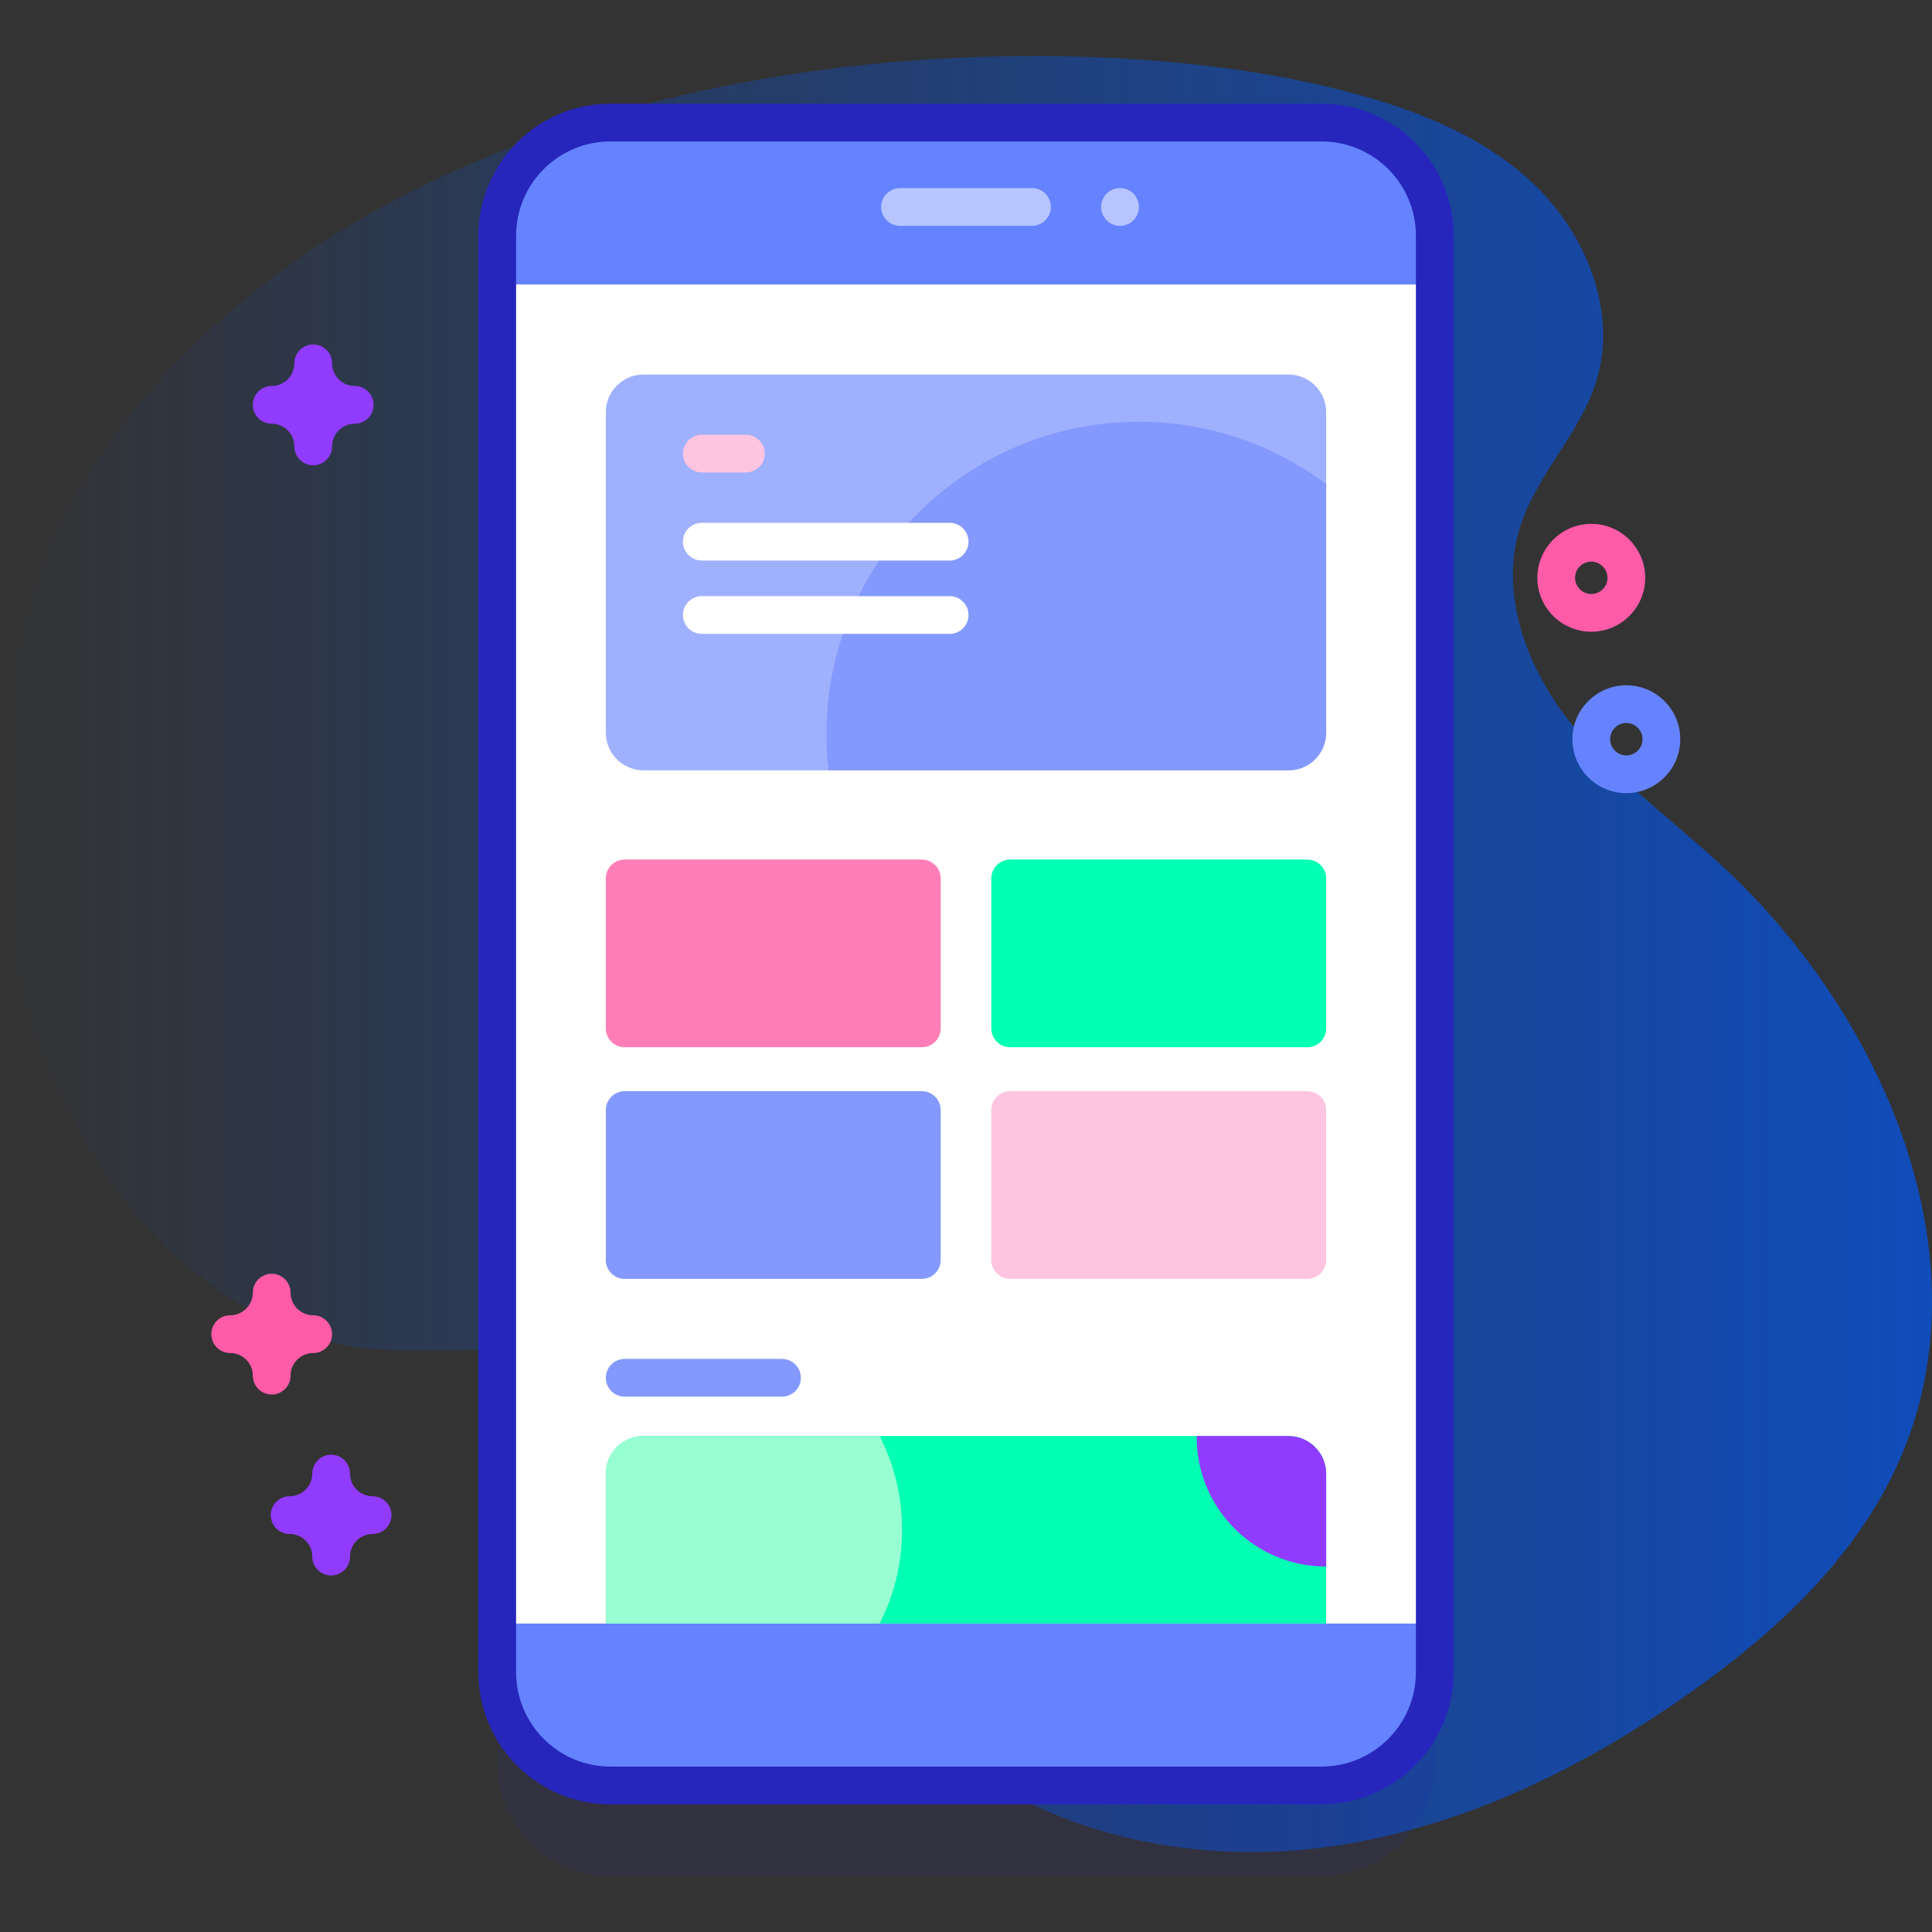 <?xml version="1.0" encoding="UTF-8"?> <svg xmlns="http://www.w3.org/2000/svg" width="70" height="70" viewBox="0 0 70 70" fill="none"><rect x="0" y="0" width="70" height="70" fill="#333333" stroke="none"/> <g clip-path="url(#clip0_824_116)"> <path d="M2.78 17.819C-0.496 23.206 -0.842 32.532 1.559 38.362C3.661 43.468 7.843 48.262 13.333 48.862C15.352 49.083 17.415 48.722 19.413 49.086C26.284 50.337 28.84 58.805 34.18 63.307C37.896 66.439 43.053 67.548 47.876 66.944C52.699 66.341 57.214 64.16 61.189 61.363C64.327 59.154 67.264 56.438 68.813 52.926C72.059 45.566 68.24 36.725 62.307 31.292C60.459 29.6 58.399 28.107 56.855 26.134C55.311 24.161 54.328 21.527 55.064 19.132C55.651 17.221 57.231 15.74 57.83 13.833C58.644 11.237 57.415 8.325 55.396 6.502C53.377 4.679 50.705 3.763 48.059 3.134C36.97 0.497 12.673 1.558 2.78 17.819Z" fill="url(#paint0_linear_824_116)"></path> <path opacity="0.1" d="M47.883 67.971H22.117C19.851 67.971 18.015 66.135 18.015 63.87V11.824C18.015 9.559 19.851 7.722 22.117 7.722H47.883C50.148 7.722 51.985 9.559 51.985 11.824V63.87C51.985 66.135 50.148 67.971 47.883 67.971Z" fill="#2626BC"></path> <path d="M47.883 64.69H22.117C19.851 64.69 18.015 62.854 18.015 60.588V8.543C18.015 6.277 19.851 4.441 22.117 4.441H47.883C50.148 4.441 51.985 6.277 51.985 8.543V60.588C51.985 62.854 50.148 64.69 47.883 64.69Z" fill="#6583FE"></path> <path d="M18.015 10.307H51.984V58.824H18.015V10.307Z" fill="white"></path> <path d="M47.883 65.374H22.117C19.478 65.374 17.331 63.227 17.331 60.588V8.543C17.331 5.904 19.478 3.757 22.117 3.757H47.883C50.522 3.757 52.669 5.904 52.669 8.543V60.588C52.668 63.227 50.522 65.374 47.883 65.374ZM22.117 5.125C20.232 5.125 18.699 6.658 18.699 8.543V60.588C18.699 62.473 20.232 64.006 22.117 64.006H47.883C49.768 64.006 51.301 62.473 51.301 60.588V8.543C51.301 6.658 49.768 5.125 47.883 5.125H22.117Z" fill="#2626BC"></path> <path d="M37.39 8.183H32.61C32.232 8.183 31.926 7.877 31.926 7.499C31.926 7.122 32.232 6.816 32.61 6.816H37.39C37.768 6.816 38.074 7.122 38.074 7.499C38.074 7.877 37.768 8.183 37.39 8.183Z" fill="#B7C5FF"></path> <path d="M40.58 8.183C40.958 8.183 41.264 7.877 41.264 7.499C41.264 7.121 40.958 6.815 40.58 6.815C40.202 6.815 39.896 7.121 39.896 7.499C39.896 7.877 40.202 8.183 40.58 8.183Z" fill="#B7C5FF"></path> <path d="M48.05 14.937V26.544C48.05 27.299 47.437 27.911 46.683 27.911H23.317C22.563 27.911 21.95 27.299 21.95 26.544V14.937C21.95 14.182 22.563 13.57 23.317 13.57H46.683C47.437 13.57 48.05 14.182 48.05 14.937Z" fill="#9FB0FE"></path> <path d="M48.05 17.54V26.544C48.05 27.299 47.437 27.911 46.683 27.911H30.019C29.969 27.482 29.943 27.045 29.943 26.602C29.943 20.349 35.011 15.281 41.265 15.281C43.809 15.281 46.159 16.122 48.05 17.54Z" fill="#8399FE"></path> <path d="M48.05 53.397V58.824H21.95V53.397C21.95 52.642 22.563 52.03 23.317 52.03H46.683C47.437 52.03 48.05 52.642 48.05 53.397Z" fill="#02FFB3"></path> <path d="M32.684 55.428C32.684 56.65 32.391 57.804 31.873 58.824H21.95V53.397C21.95 52.642 22.563 52.03 23.317 52.03H31.873C32.391 53.051 32.684 54.205 32.684 55.428Z" fill="#97FFD2"></path> <path d="M33.4 37.944H22.634C22.257 37.944 21.95 37.638 21.95 37.261V31.827C21.95 31.45 22.257 31.144 22.634 31.144H33.4C33.777 31.144 34.083 31.45 34.083 31.827V37.261C34.083 37.638 33.777 37.944 33.4 37.944Z" fill="#FF7EB8"></path> <path d="M47.366 37.944H36.601C36.223 37.944 35.917 37.638 35.917 37.261V31.827C35.917 31.45 36.223 31.144 36.601 31.144H47.366C47.744 31.144 48.05 31.45 48.05 31.827V37.261C48.05 37.638 47.744 37.944 47.366 37.944Z" fill="#02FFB3"></path> <path d="M33.4 46.337H22.634C22.257 46.337 21.95 46.031 21.95 45.653V40.22C21.95 39.843 22.257 39.536 22.634 39.536H33.4C33.777 39.536 34.083 39.843 34.083 40.22V45.653C34.083 46.031 33.777 46.337 33.4 46.337Z" fill="#8399FE"></path> <path d="M47.366 46.337H36.601C36.223 46.337 35.917 46.031 35.917 45.653V40.22C35.917 39.843 36.223 39.536 36.601 39.536H47.366C47.744 39.536 48.05 39.843 48.05 40.22V45.653C48.05 46.031 47.744 46.337 47.366 46.337Z" fill="#FFC4DF"></path> <path d="M34.408 21.599H25.428C25.05 21.599 24.744 21.905 24.744 22.283C24.744 22.66 25.05 22.966 25.428 22.966H34.408C34.785 22.966 35.091 22.66 35.091 22.283C35.091 21.905 34.785 21.599 34.408 21.599Z" fill="white"></path> <path d="M34.408 18.943H25.428C25.05 18.943 24.744 19.249 24.744 19.626C24.744 20.004 25.05 20.31 25.428 20.31H34.408C34.785 20.31 35.091 20.004 35.091 19.626C35.091 19.249 34.785 18.943 34.408 18.943Z" fill="white"></path> <path d="M27.025 15.751H25.428C25.05 15.751 24.744 16.057 24.744 16.435C24.744 16.812 25.05 17.118 25.428 17.118H27.025C27.402 17.118 27.709 16.812 27.709 16.435C27.709 16.057 27.403 15.751 27.025 15.751Z" fill="#FFC4DF"></path> <path d="M28.332 49.236H22.634C22.256 49.236 21.95 49.542 21.95 49.92C21.95 50.297 22.256 50.603 22.634 50.603H28.332C28.71 50.603 29.016 50.297 29.016 49.92C29.016 49.542 28.71 49.236 28.332 49.236Z" fill="#8399FE"></path> <path d="M48.05 53.397V56.759C45.459 56.759 43.358 54.659 43.358 52.068V52.03H46.683C47.437 52.03 48.05 52.642 48.05 53.397Z" fill="#913BFF"></path> <path d="M57.655 22.889C56.578 22.889 55.701 22.013 55.701 20.935C55.701 19.858 56.578 18.981 57.655 18.981C58.733 18.981 59.609 19.858 59.609 20.935C59.609 22.013 58.733 22.889 57.655 22.889ZM57.655 20.349C57.331 20.349 57.068 20.612 57.068 20.935C57.068 21.259 57.331 21.522 57.655 21.522C57.978 21.522 58.242 21.259 58.242 20.935C58.242 20.612 57.978 20.349 57.655 20.349Z" fill="#FF5BA8"></path> <path d="M58.925 28.737C57.848 28.737 56.971 27.861 56.971 26.783C56.971 25.706 57.848 24.829 58.925 24.829C60.003 24.829 60.879 25.706 60.879 26.783C60.879 27.861 60.003 28.737 58.925 28.737ZM58.925 26.196C58.602 26.196 58.339 26.46 58.339 26.783C58.339 27.107 58.602 27.37 58.925 27.37C59.249 27.37 59.512 27.107 59.512 26.783C59.512 26.46 59.249 26.196 58.925 26.196Z" fill="#6583FE"></path> <path d="M11.349 16.856C10.971 16.856 10.665 16.55 10.665 16.172C10.665 15.72 10.297 15.352 9.845 15.352C9.467 15.352 9.161 15.046 9.161 14.668C9.161 14.291 9.467 13.985 9.845 13.985C10.297 13.985 10.665 13.617 10.665 13.164C10.665 12.787 10.971 12.481 11.349 12.481C11.726 12.481 12.032 12.787 12.032 13.164C12.032 13.617 12.4 13.985 12.852 13.985C13.23 13.985 13.536 14.291 13.536 14.668C13.536 15.046 13.23 15.352 12.852 15.352C12.4 15.352 12.032 15.72 12.032 16.172C12.032 16.55 11.726 16.856 11.349 16.856Z" fill="#913BFF"></path> <path d="M11.998 57.083C11.62 57.083 11.315 56.777 11.315 56.399C11.315 55.947 10.947 55.579 10.494 55.579C10.117 55.579 9.811 55.273 9.811 54.895C9.811 54.518 10.117 54.212 10.494 54.212C10.947 54.212 11.315 53.844 11.315 53.392C11.315 53.014 11.62 52.708 11.998 52.708C12.376 52.708 12.682 53.014 12.682 53.392C12.682 53.844 13.05 54.212 13.502 54.212C13.88 54.212 14.185 54.518 14.185 54.895C14.185 55.273 13.88 55.579 13.502 55.579C13.05 55.579 12.682 55.947 12.682 56.399C12.682 56.777 12.376 57.083 11.998 57.083Z" fill="#913BFF"></path> <path d="M9.845 50.526C9.467 50.526 9.161 50.22 9.161 49.843C9.161 49.391 8.793 49.023 8.341 49.023C7.963 49.023 7.657 48.717 7.657 48.339C7.657 47.962 7.963 47.655 8.341 47.655C8.793 47.655 9.161 47.287 9.161 46.835C9.161 46.458 9.467 46.151 9.845 46.151C10.222 46.151 10.528 46.458 10.528 46.835C10.528 47.288 10.896 47.655 11.349 47.655C11.726 47.655 12.032 47.962 12.032 48.339C12.032 48.717 11.726 49.023 11.349 49.023C10.896 49.023 10.528 49.391 10.528 49.843C10.528 50.22 10.222 50.526 9.845 50.526Z" fill="#FF5BA8"></path> </g> <defs> <linearGradient id="paint0_linear_824_116" x1="-3.4585e-05" y1="34.566" x2="70" y2="34.566" gradientUnits="userSpaceOnUse"> <stop stop-color="#104CBA" stop-opacity="0"></stop> <stop offset="1" stop-color="#104CBA"></stop> </linearGradient> <clipPath id="clip0_824_116"> <rect width="70" height="70" fill="white"></rect> </clipPath> </defs> </svg> 